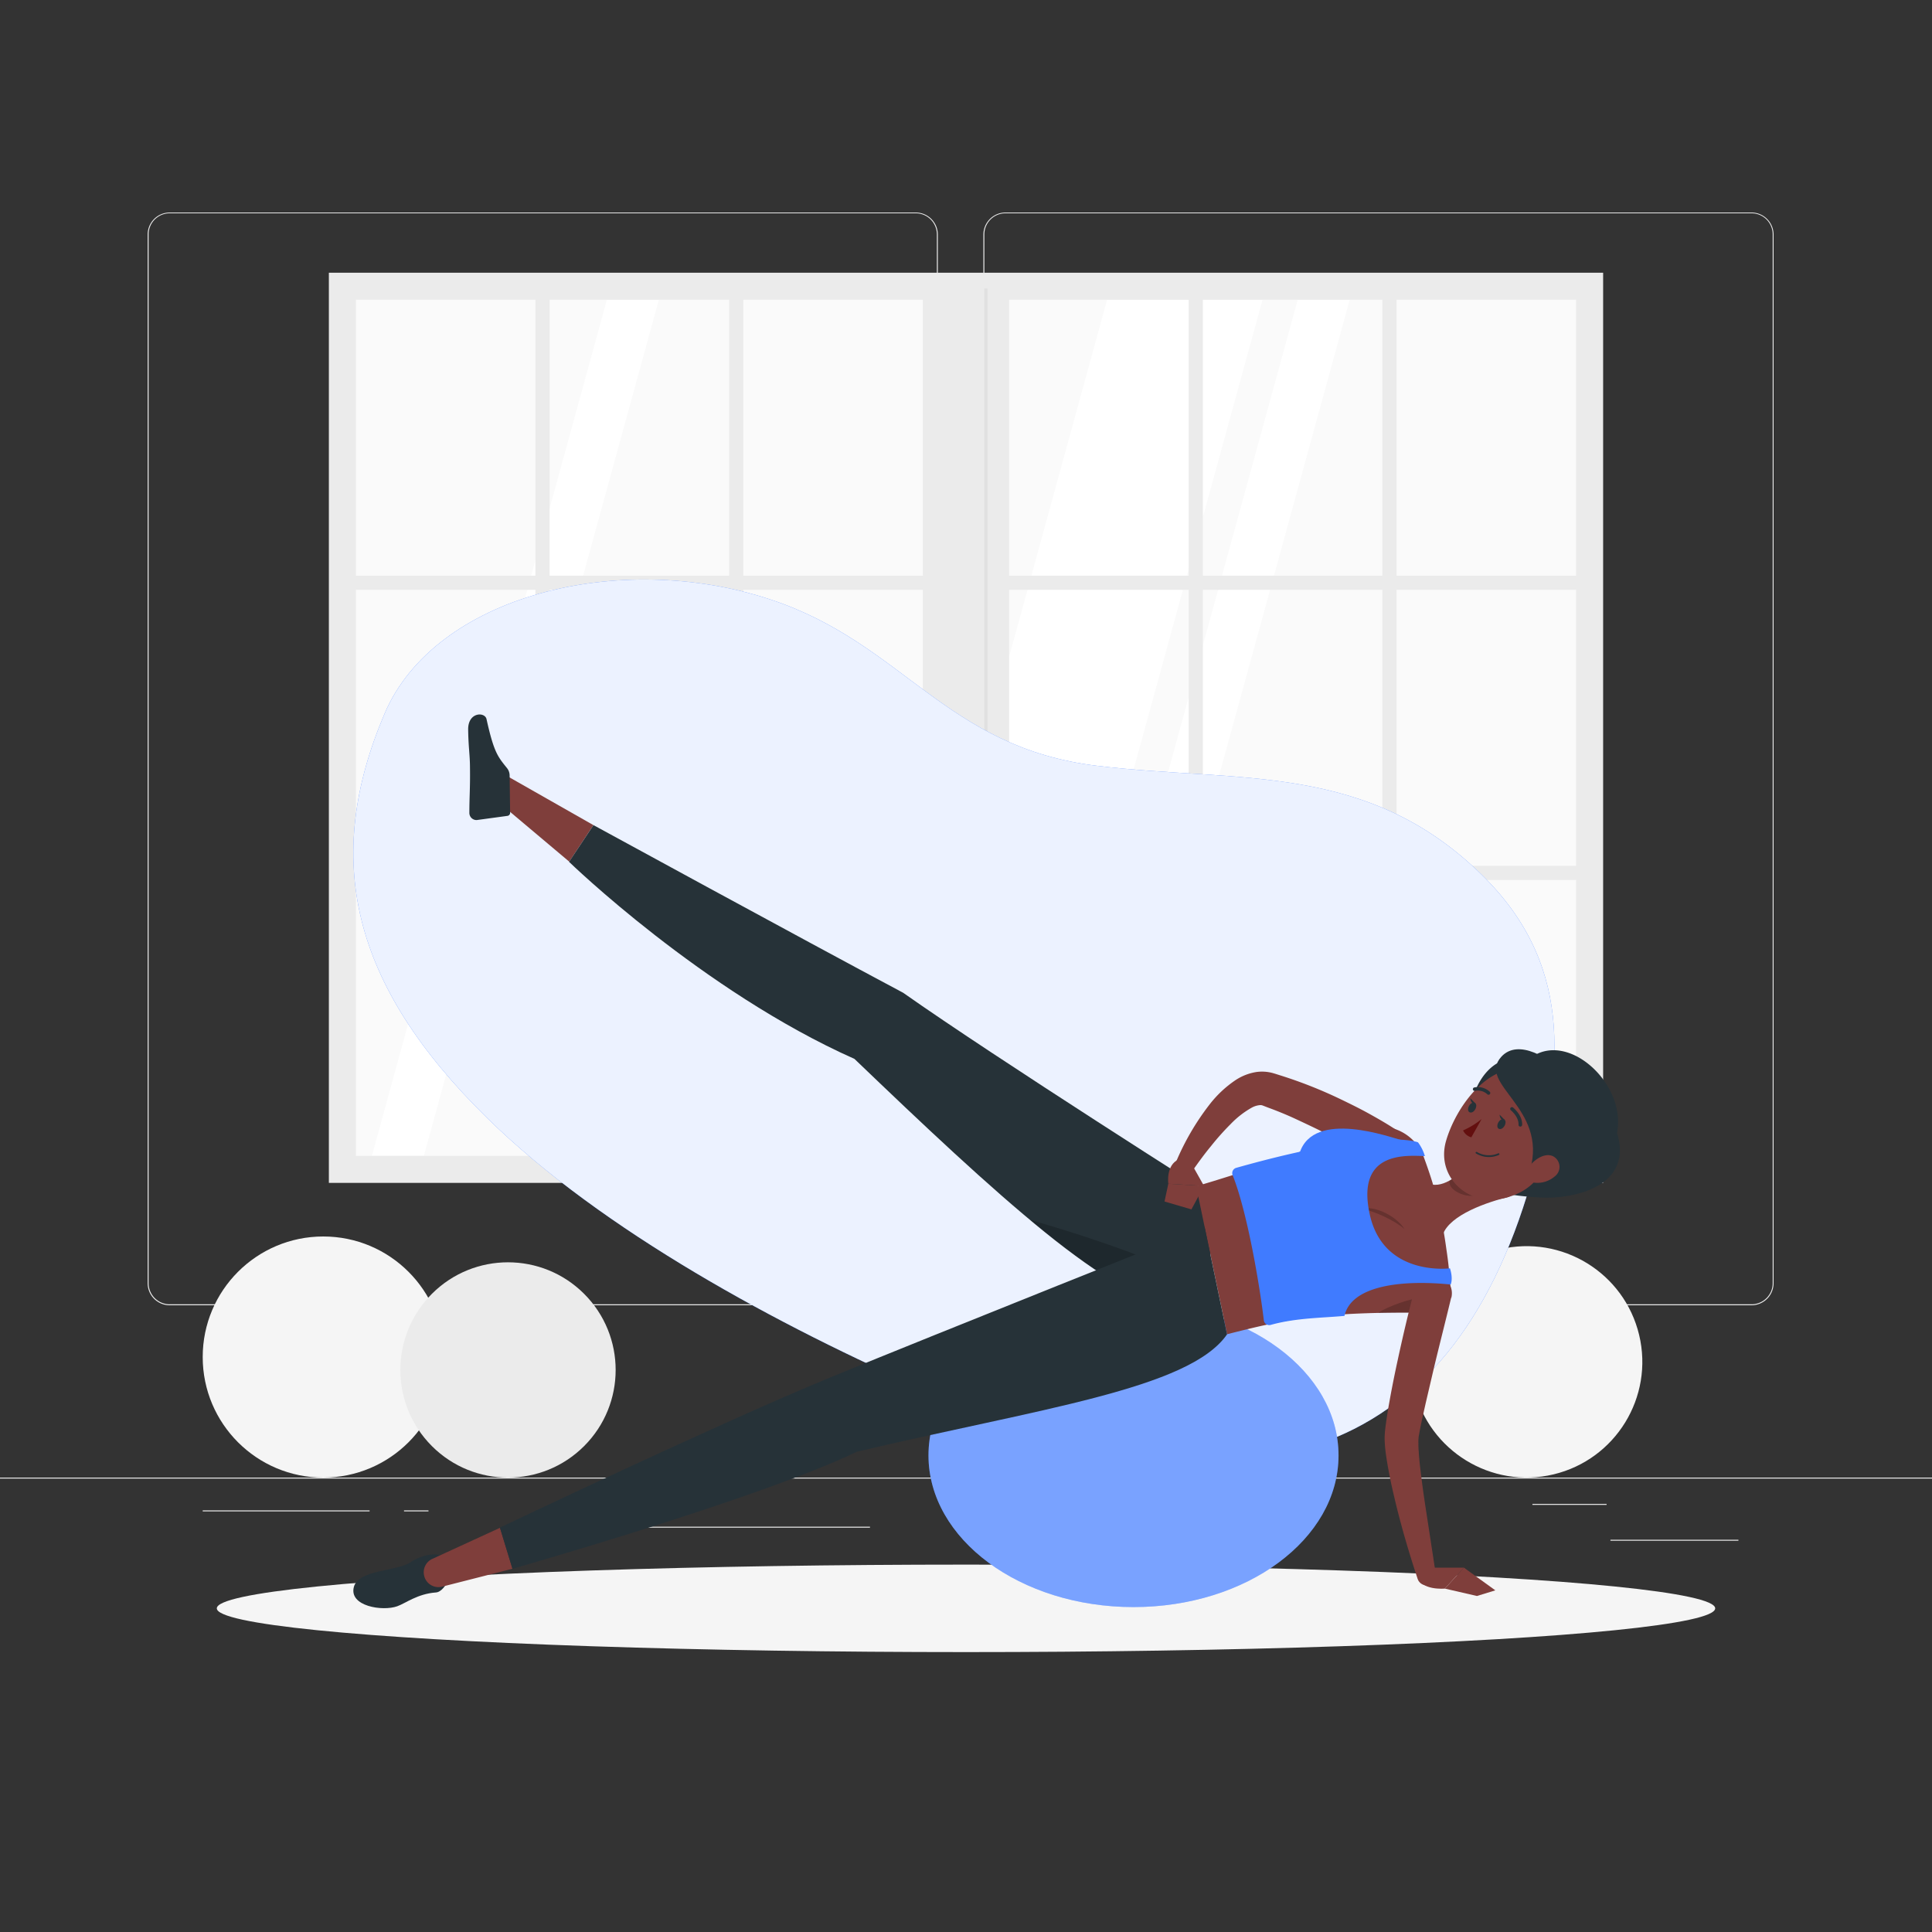<svg xmlns="http://www.w3.org/2000/svg" viewBox="0 0 500 500"><rect x="0" y="0" width="500" height="500" fill="#333333" stroke="none"/><g id="background-complete"><rect y="382.4" width="500" height="0.25" style="fill:#ebebeb"></rect><rect x="416.78" y="398.49" width="33.12" height="0.25" style="fill:#ebebeb"></rect><rect x="322.53" y="401.21" width="8.69" height="0.25" style="fill:#ebebeb"></rect><rect x="396.59" y="389.21" width="19.19" height="0.25" style="fill:#ebebeb"></rect><rect x="52.46" y="390.89" width="43.19" height="0.25" style="fill:#ebebeb"></rect><rect x="104.56" y="390.89" width="6.33" height="0.25" style="fill:#ebebeb"></rect><rect x="131.47" y="395.11" width="93.68" height="0.25" style="fill:#ebebeb"></rect><path d="M237,337.8H43.91a5.71,5.71,0,0,1-5.7-5.71V60.66A5.71,5.71,0,0,1,43.91,55H237a5.71,5.71,0,0,1,5.71,5.71V332.09A5.71,5.71,0,0,1,237,337.8ZM43.91,55.2a5.46,5.46,0,0,0-5.45,5.46V332.09a5.46,5.46,0,0,0,5.45,5.46H237a5.47,5.47,0,0,0,5.46-5.46V60.66A5.47,5.47,0,0,0,237,55.2Z" style="fill:#ebebeb"></path><path d="M453.31,337.8H260.21a5.72,5.72,0,0,1-5.71-5.71V60.66A5.72,5.72,0,0,1,260.21,55h193.1A5.71,5.71,0,0,1,459,60.66V332.09A5.71,5.71,0,0,1,453.31,337.8ZM260.21,55.2a5.47,5.47,0,0,0-5.46,5.46V332.09a5.47,5.47,0,0,0,5.46,5.46h193.1a5.47,5.47,0,0,0,5.46-5.46V60.66a5.47,5.47,0,0,0-5.46-5.46Z" style="fill:#ebebeb"></path><rect x="89" y="75.4" width="322" height="225.91" style="fill:#fafafa"></rect><polygon points="265.33 301.31 225.1 301.31 287.12 75.4 327.34 75.4 265.33 301.31" style="fill:#fff"></polygon><polygon points="287.89 301.31 274.44 301.31 336.45 75.4 349.9 75.4 287.89 301.31" style="fill:#fff"></polygon><polygon points="109.1 301.31 95.65 301.31 157.66 75.4 171.11 75.4 109.1 301.31" style="fill:#fff"></polygon><path d="M85.11,70.58V306.13H414.89V70.58ZM407.89,299.13H92.11V77.58H407.89Z" style="fill:#ebebeb"></path><rect x="238.83" y="74.65" width="22.33" height="228.67" style="fill:#ebebeb"></rect><rect x="89" y="148.98" width="322" height="3.67" style="fill:#ebebeb"></rect><rect x="89" y="224.06" width="322" height="3.67" style="fill:#ebebeb"></rect><rect x="76.83" y="186.52" width="227.42" height="3.67" transform="translate(378.89 -2.18) rotate(90)" style="fill:#ebebeb"></rect><rect x="26.69" y="186.52" width="227.42" height="3.67" transform="translate(328.76 47.95) rotate(90)" style="fill:#ebebeb"></rect><rect x="245.89" y="186.52" width="227.42" height="3.67" transform="translate(547.95 -171.24) rotate(90)" style="fill:#ebebeb"></rect><rect x="195.75" y="186.52" width="227.42" height="3.67" transform="translate(497.82 -121.11) rotate(90)" style="fill:#ebebeb"></rect><rect x="254.75" y="74.65" width="0.81" height="228.67" style="fill:#e0e0e0"></rect><circle cx="83.66" cy="351.2" r="31.2" style="fill:#f5f5f5"></circle><circle cx="131.47" cy="354.54" r="27.86" transform="translate(-212.19 196.81) rotate(-45)" style="fill:#ebebeb"></circle><circle cx="395.08" cy="352.46" r="29.94" transform="translate(-71.18 101.63) rotate(-13.46)" style="fill:#f5f5f5"></circle></g><g id="background-simple"><path d="M99.57,184.6c12.94-30.3,60.52-42.48,99.94-29.41,34.39,11.4,45.15,38.25,84.42,43,36.59,4.47,70.38-1.26,100.5,29.15,23.69,23.93,19.51,51.69,11.8,78.51-21.09,73.36-74.42,89.66-155.58,54.36-38.79-16.88-84.86-41.74-114.47-70.77C90.66,254.65,83.53,222.16,99.57,184.6Z" style="fill:#407BFF"></path><path d="M99.57,184.6c12.94-30.3,60.52-42.48,99.94-29.41,34.39,11.4,45.15,38.25,84.42,43,36.59,4.47,70.38-1.26,100.5,29.15,23.69,23.93,19.51,51.69,11.8,78.51-21.09,73.36-74.42,89.66-155.58,54.36-38.79-16.88-84.86-41.74-114.47-70.77C90.66,254.65,83.53,222.16,99.57,184.6Z" style="fill:#fff;opacity:0.9"></path></g><g id="Shadow"><ellipse id="path" cx="250" cy="416.24" rx="193.89" ry="11.32" style="fill:#f5f5f5"></ellipse></g><g id="Character"><ellipse cx="293.35" cy="376.66" rx="53.06" ry="39.25" style="fill:#407BFF"></ellipse><ellipse cx="293.35" cy="376.66" rx="53.06" ry="39.25" style="fill:#fff;opacity:0.3"></ellipse><polygon points="127.98 206.72 131.56 201.02 153.58 213.54 147.31 222.99 127.98 206.72" style="fill:#7f3e3b"></polygon><path d="M315.56,310.47s-57.43-36.36-81.82-53.54c-26.76-14.25-80.15-43.39-80.15-43.39l-6.32,9.5s34.51,33.49,73.86,51c35.52,34.06,68,64.29,83.44,63.39C315.56,329.67,315.56,310.47,315.56,310.47Z" style="fill:#263238"></path><path d="M266.56,315.69a179.37,179.37,0,0,0,21.62,15.92h0L307.32,333l1.23-2C299,326,281.31,319.89,266.56,315.69Z" style="opacity:0.2"></path><path d="M131.89,200.63l.13,9.68a.8.8,0,0,1-.71.84l-7.93,1.08a1.85,1.85,0,0,1-1.91-1.83c0-4.26.23-6.31.16-11.69,0-3.31-.41-5.31-.47-9.89s4.33-4.64,4.75-2.72c1.91,8.61,2.91,9.71,5.3,12.68A3.08,3.08,0,0,1,131.89,200.63Z" style="fill:#263238"></path><path d="M356.31,300.73c-2.11-1.28-4.45-2.68-6.74-3.93s-4.62-2.55-7-3.74-4.74-2.3-7.12-3.41-4.82-2.11-7.26-3l-1.42-.55a1.72,1.72,0,0,0-.61-.1,5.3,5.3,0,0,0-2.21.66,23.53,23.53,0,0,0-5.45,4.24,66.78,66.78,0,0,0-5.14,5.77c-1.66,2-3.25,4.2-4.74,6.32l-.07.09a2.42,2.42,0,0,1-4.2-2.36,66,66,0,0,1,8.6-14.77,29,29,0,0,1,6.83-6.43,13.58,13.58,0,0,1,5.41-2.09,10.58,10.58,0,0,1,3.45.1,8.48,8.48,0,0,1,.87.21l.58.17,1,.32a117.12,117.12,0,0,1,15.72,6.18c2.53,1.22,5.05,2.45,7.5,3.81s4.84,2.73,7.32,4.38a4.88,4.88,0,0,1-5.23,8.24Z" style="fill:#7f3e3b"></path><path d="M354.32,291.88c-7.84,1.91-20.83,8.12-44.76,15.13l8,38.29c14.47-3.65,23.7-5.95,52.7-5.55a5.1,5.1,0,0,0,5.16-5.36,104.55,104.55,0,0,0-1.1-11.11,121.8,121.8,0,0,0-3.6-17.23c-.67-2.19-1.46-4.46-2.23-6.55A12.08,12.08,0,0,0,354.32,291.88Z" style="fill:#7f3e3b"></path><path d="M367.7,335.89c-2.56.12-8.2,2.05-11.1,3.89,2.74-.06,5.69-.08,8.92-.08Z" style="opacity:0.2"></path><path d="M394.62,275.11c-4.3-3-11.2.58-13.63,9.59-2.1,7.8,3.14,23.14,3.14,23.14a79.91,79.91,0,0,0,14.57,2.08c8.34.45,24.1-2.72,19.79-16.72C421.14,279.84,404.07,265.06,394.62,275.11Z" style="fill:#263238"></path><path d="M352.36,312.89c3.55-1.09,9.39,2.18,11.1,5.2C361.45,316.15,355.48,313.23,352.36,312.89Z" style="opacity:0.2"></path><path d="M390.69,309.69c-5.62,1.35-15.51,4.67-17.3,9.85,0,0-5.87,1-10.25-8.59-4.82-10.52,2.92-7.42,2.92-7.42,4,5.11,8.19,3,11.74.18Z" style="fill:#7f3e3b"></path><path d="M385.43,307.26l-7.63-3.55a17.86,17.86,0,0,1-2.61,1.8c-.66,2.47,4.25,4.62,6.66,3.8A14.42,14.42,0,0,0,385.43,307.26Z" style="opacity:0.2"></path><path d="M403.74,296.57c-5.14,8-7.15,11.43-13.7,13.32-9.84,2.84-18.48-5.23-15.82-14.56,2.4-8.4,10.41-20,20.33-18.73A12.92,12.92,0,0,1,403.74,296.57Z" style="fill:#7f3e3b"></path><path d="M388.54,273.49c-6.44,7.1,12.12,13.15,7.43,29.33,7-1.92,19.9-12.93,9.44-24.39C401.06,273.67,392.87,268.71,388.54,273.49Z" style="fill:#263238"></path><path d="M114.39,402.69c-1.5-.76-4.86-.58-8.27,1.69s-13.36,1.84-14.54,6.32c-1.32,5,7.44,6.36,11.22,5,2.15-.76,5.25-3.23,10-3.57C115.49,412,118.73,404.9,114.39,402.69Z" style="fill:#263238"></path><path d="M109.77,407.8h0a3.8,3.8,0,0,1,2.2-4.4l17.42-8,3.23,10.59-18.21,4.64A3.8,3.8,0,0,1,109.77,407.8Z" style="fill:#7f3e3b"></path><path d="M311.75,317.51S242.4,345.16,215,356.43c-28.49,11.71-85.62,38.91-85.62,38.91L132.63,406s64.41-18.33,89.11-30.29c46.92-11.12,86-16.18,95.82-30.38Z" style="fill:#263238"></path><path d="M389.37,291.36c-.38.67-1,1-1.48.77s-.49-1-.11-1.67,1-1,1.48-.76S389.75,290.69,389.37,291.36Z" style="fill:#263238"></path><path d="M381.79,287.09c-.38.67-1,1-1.48.76s-.49-1-.11-1.66,1-1,1.48-.77S382.16,286.42,381.79,287.09Z" style="fill:#263238"></path><path d="M381.85,285.57l-1.35-1.37S380.62,285.92,381.85,285.57Z" style="fill:#263238"></path><path d="M383.44,289.61a20.51,20.51,0,0,1-4.8,2.94,3.32,3.32,0,0,0,2.14,1.79Z" style="fill:#630f0f"></path><path d="M383,299a6.31,6.31,0,0,1-1-.48.22.22,0,1,1,.22-.39,6.08,6.08,0,0,0,5.5.36.23.23,0,0,1,.31.09.23.23,0,0,1-.1.31A6.35,6.35,0,0,1,383,299Z" style="fill:#263238"></path><path d="M402.31,304.5a6.91,6.91,0,0,1-5,1.6c-2.42-.22-2.76-2.59-1.37-4.42,1.26-1.65,4-3.52,6.11-2.38A3.1,3.1,0,0,1,402.31,304.5Z" style="fill:#7f3e3b"></path><path d="M393.28,291.53a.47.47,0,0,1-.29-.45c.1-2.09-2-3.75-2-3.77a.45.45,0,0,1,.55-.71c.1.08,2.51,2,2.39,4.52a.46.46,0,0,1-.47.44Z" style="fill:#263238"></path><path d="M381.48,282.3a.45.45,0,0,1,.08-.87,4.5,4.5,0,0,1,4,1.13.45.45,0,1,1-.66.62h0a3.59,3.59,0,0,0-3.15-.86A.39.39,0,0,1,381.48,282.3Z" style="fill:#263238"></path><path d="M375.56,335.84c-1.44,6-3,12.07-4.44,18.09L369,363l-1,4.47c-.32,1.47-.61,3-.84,4.3a10.67,10.67,0,0,0-.08,1.65c0,.67,0,1.37.08,2.09.08,1.45.23,3,.4,4.45.35,3,.76,6.07,1.22,9.12l2.82,18.43v0a2.43,2.43,0,0,1-4.7,1.14c-2-6-3.78-12-5.33-18.15-.75-3.07-1.49-6.15-2.09-9.32-.3-1.58-.58-3.18-.81-4.84-.11-.83-.21-1.68-.27-2.58a20.32,20.32,0,0,1,0-3c.18-1.75.41-3.34.66-4.94s.54-3.16.82-4.72q.87-4.67,1.88-9.27c1.33-6.16,2.76-12.25,4.37-18.33a4.88,4.88,0,0,1,9.47,2.38Z" style="fill:#7f3e3b"></path><path d="M389.43,289.84l-1.35-1.37S388.2,290.19,389.43,289.84Z" style="fill:#263238"></path><path d="M370.09,405.71h8.77l-4.93,5.42s-6.37.59-7.16-3.3Z" style="fill:#7f3e3b"></path><polygon points="386.99 411.58 382.23 413.04 373.93 411.13 378.86 405.71 386.99 411.58" style="fill:#7f3e3b"></polygon><path d="M308.72,301.81l2.88,5.12-9.24-.58s-.7-4.82,2.71-6.32Z" style="fill:#7f3e3b"></path><polygon points="308.34 312.99 301.38 310.95 302.36 306.35 311.6 306.93 308.34 312.99" style="fill:#7f3e3b"></polygon><path d="M375.25,328.24c.89,2.82.18,4.19.18,4.19-13.09-1.32-25.78.41-27.48,8.12-5.46.52-12.59.5-19.11,2.34a1.4,1.4,0,0,1-1.76-1.19c-.94-8-4.1-27.54-8.08-37.59a1.41,1.41,0,0,1,.93-1.87c37.56-10.61,47.05-6.6,47.05-6.6a11.18,11.18,0,0,1,1.78,3.56c-5.2-.2-17.82-1.15-14.27,15.08S375.25,328.24,375.25,328.24Z" style="fill:#407BFF"></path><path d="M362.53,295c-2.26-.47-22.62-8.14-26.22,3.48C333.36,308,362.53,295,362.53,295Z" style="fill:#407BFF"></path></g></svg>